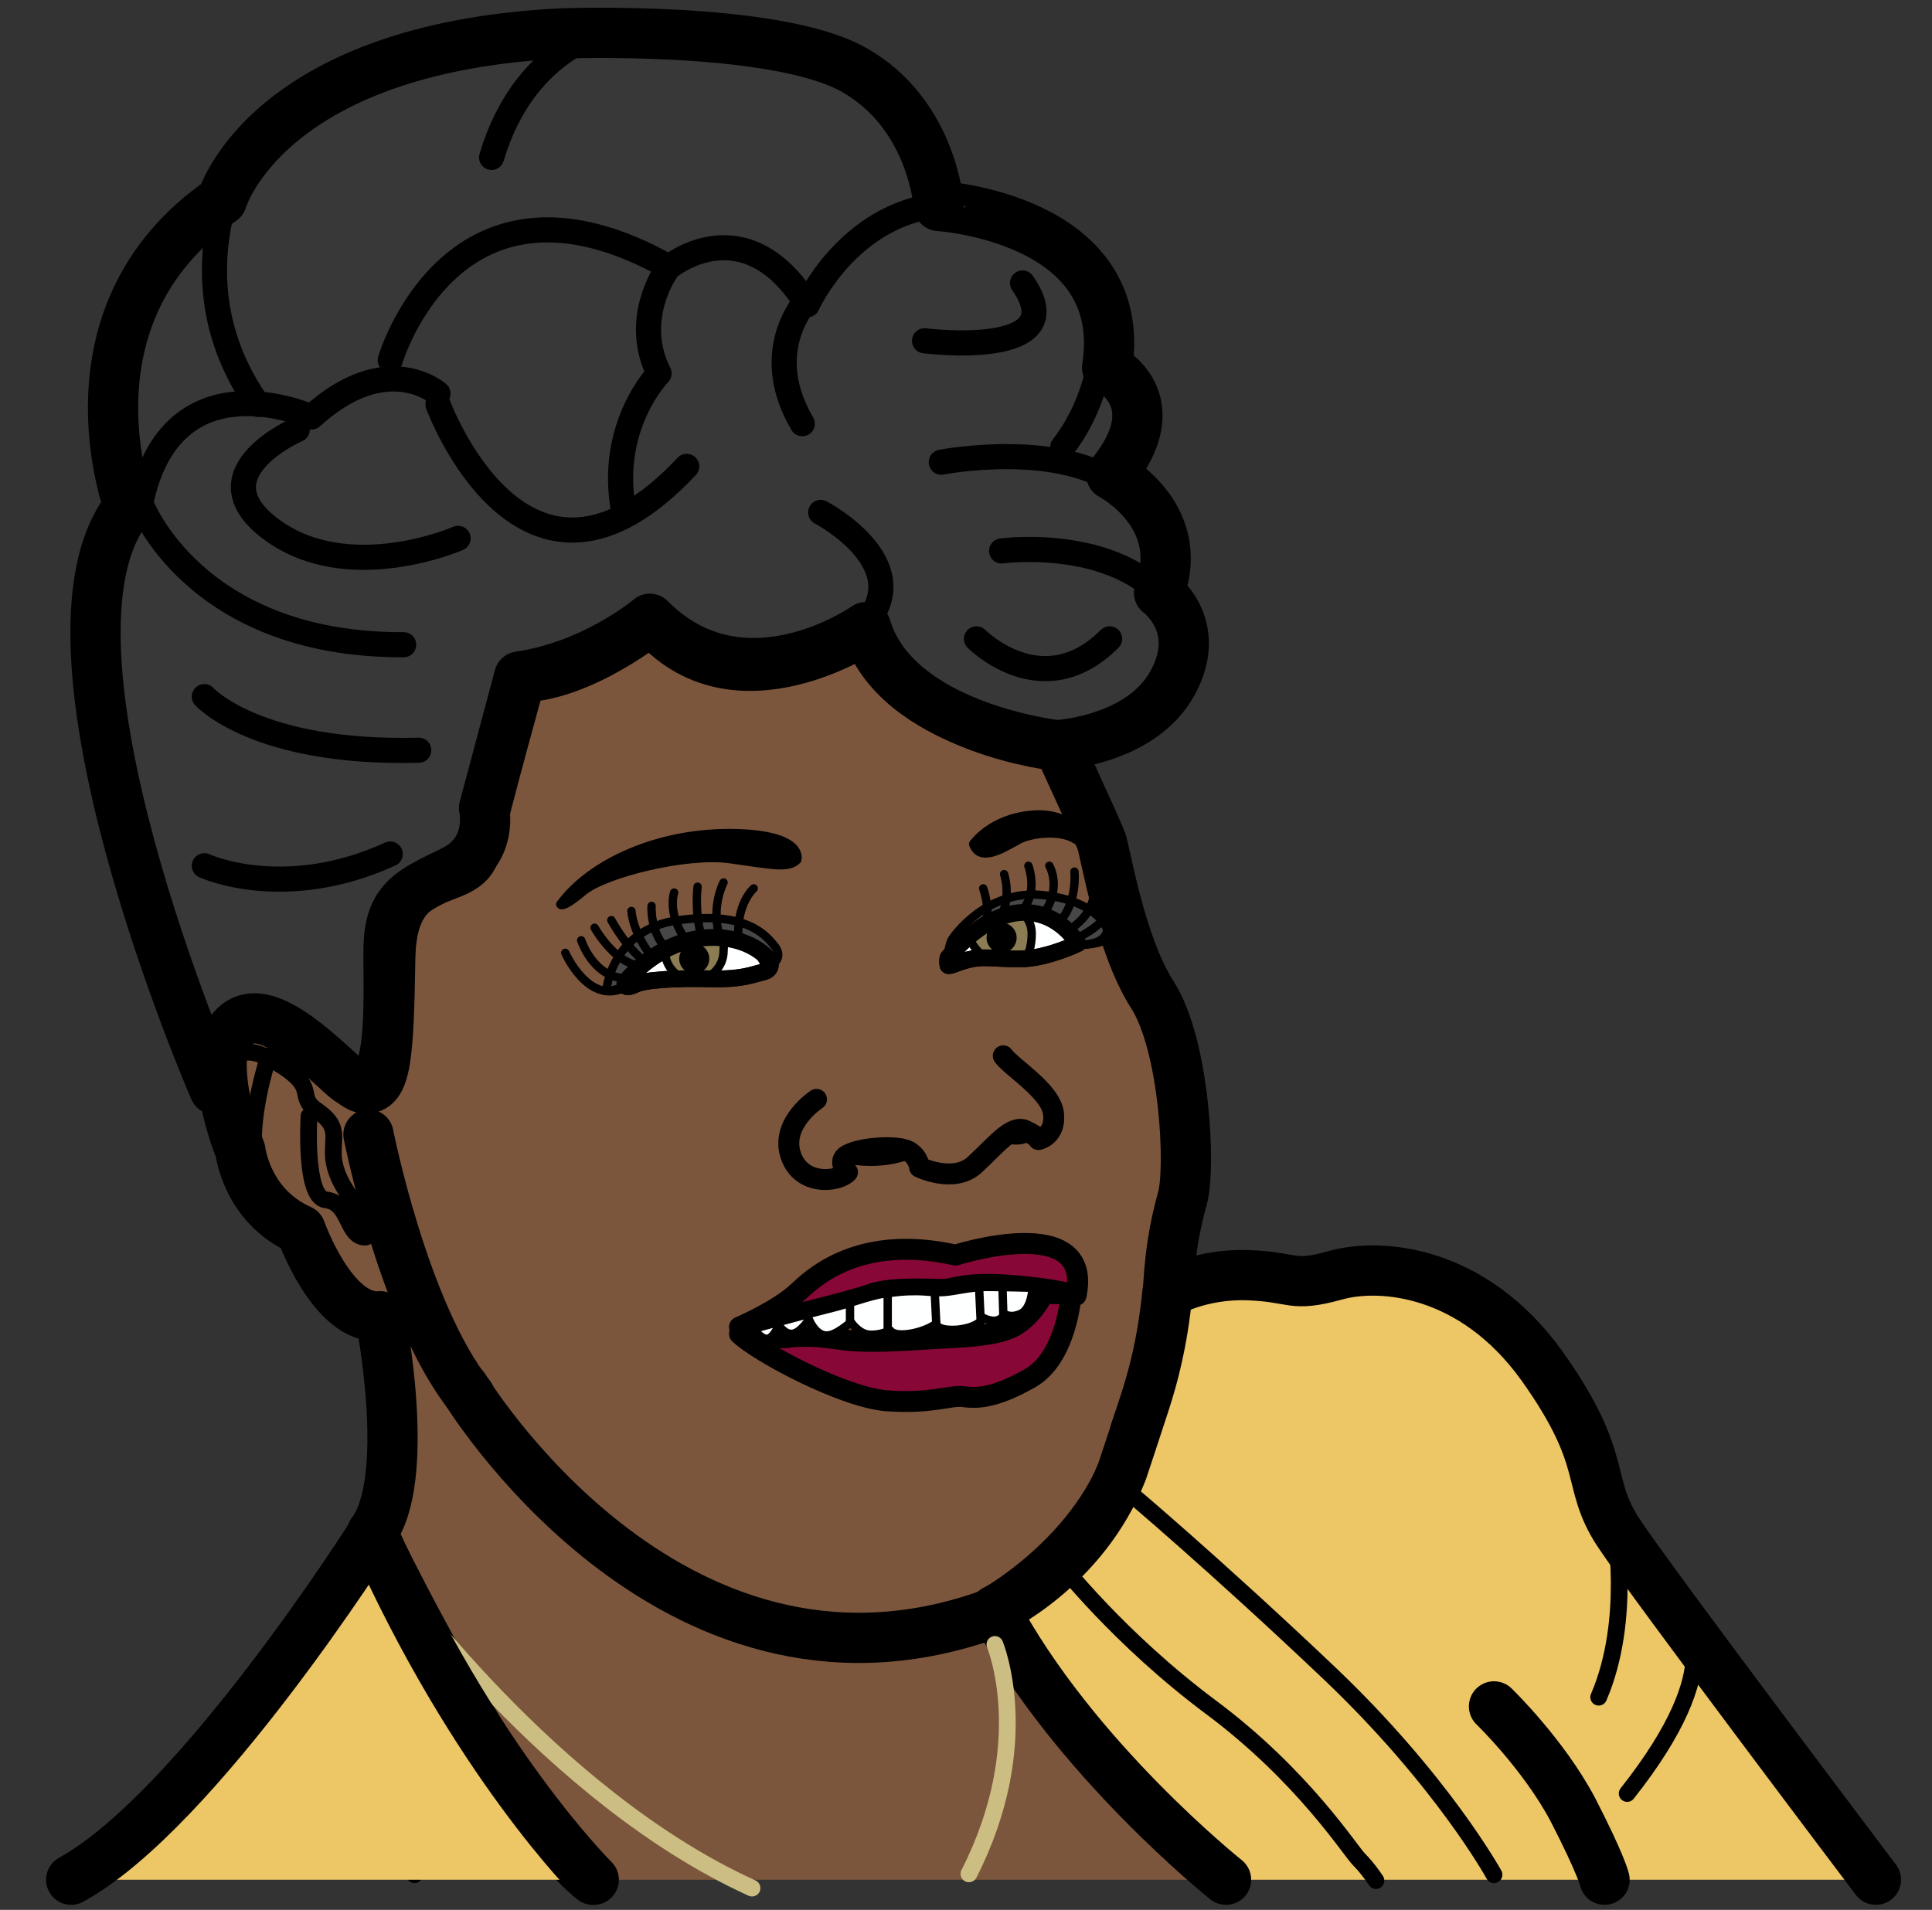 ﻿<?xml version="1.0" encoding="utf-8"?>
<!-- Generator: Adobe Illustrator 25.1.0, SVG Export Plug-In . SVG Version: 6.00 Build 0)  -->
<svg version="1.1" baseProfile="tiny" id="Layer_1" xmlns="http://www.w3.org/2000/svg" xmlns:xlink="http://www.w3.org/1999/xlink" x="0px" y="0px" viewBox="0 0 230.7 228.1" overflow="visible" xml:space="preserve">
<rect x="0" y="0" width="230.7" height="228.1" fill="#333333" stroke="none"/>
<path fill="#7C563C" d="M117.7,193c0,0,14.9-7.7,17.9-22.2c0,0,3.6-9.5,3.8-15.1s0.8-9,1.8-12.6c1-3.6,0.3-18.2-3.6-24.3  c-3.9-6.1-5.6-17.1-6.1-18.4c-0.5-1.3-5.1-11.3-5.1-11.3s-18.4-1.8-22.8-14.1c0,0-15.9,10.8-25.8-1c0,0-8.2,6.7-15.6,6.9  c0,0-4.3,15.4-5.4,20.5c-1.1,5.1-10,1-10.2,13c-0.2,12-0.5,15.8-3.1,15.6c-2.6-0.2-9-11.2-14.8-8c-4.3,2.3-1.3,12.3,0,15.4  c0,0,0.7,6.6,7.2,9.5c0,0,3.8,10.8,9.5,10.3c0,0,3.9,19.5-1,25.9c0,0,15.6,32.6,26.4,41.4h75.5" />
<rect x="228.2" y="225.5" fill="none" width="2.5" height="2.6" />
<rect fill="none" width="2.4" height="3.1" />
<path fill="none" stroke="#000000" stroke-width="6" stroke-linecap="round" stroke-linejoin="round" stroke-miterlimit="10" d="  M117.7,193c0,0,14.9-7.7,17.9-22.2c0,0,3.6-9.5,3.8-15.1s0.8-9,1.8-12.6c1-3.6,0.3-18.2-3.6-24.3c-3.9-6.1-5.6-17.1-6.1-18.4  c-0.5-1.3-5.1-11.3-5.1-11.3s-18.4-1.8-22.8-14.1c0,0-15.9,10.8-25.8-1c0,0-8.2,6.7-15.6,6.9c0,0-4.3,15.4-5.4,20.5  c-1.1,5.1-10,1-10.2,13c-0.2,12-0.5,15.8-3.1,15.6c-2.6-0.2-9-11.2-14.8-8c-4.3,2.3-1.3,12.3,0,15.4c0,0,0.7,6.6,7.2,9.5  c0,0,3.8,10.8,9.5,10.3c0,0,3.9,19.5-1,25.9c0,0,15.6,32.6,26.4,41.4" />
<path fill="none" stroke="#000000" stroke-width="6" stroke-linecap="round" stroke-linejoin="round" stroke-miterlimit="10" d="  M55.4,165.7c0,0,24.3,40.4,62.2,27.3" />
<path fill="#EDC666" stroke="#000000" stroke-width="6" stroke-linecap="round" stroke-linejoin="round" stroke-miterlimit="10" d="  M146.4,224.5c0,0-18.2-14.5-27.6-32.2c0,0,10.6-4.9,15.2-16.6c0,0,1.7-5.1,2.7-8.2s2.1-7.1,2.7-13.1c0,0,3.9-2.3,9.6-2.1  c5.7,0.2,5.1,1.5,10.5,0c5.4-1.5,16.4-0.6,24.6,10.8c8.2,11.5,5.1,13.8,9.2,20c4.1,6.2,30.7,41.4,30.7,41.4" />
<path fill="none" stroke="#CCBE83" stroke-width="2" stroke-linecap="round" stroke-linejoin="round" stroke-miterlimit="10" d="  M118.8,196.4c0,0,4.9,11.7-3.1,27.4" />
<path fill="none" stroke="#000000" stroke-width="2" stroke-linecap="round" stroke-linejoin="round" stroke-miterlimit="10" d="  M34.9,197c0,0,2.1,13.6,14.6,26.9" />
<path fill="none" stroke="#000000" stroke-width="2" stroke-linecap="round" stroke-linejoin="round" stroke-miterlimit="10" d="  M134.9,178.3c0,0,10.1,8.5,23.7,21.4c13.6,12.9,19.8,24.2,19.8,24.2" />
<path fill="none" stroke="#000000" stroke-width="6" stroke-linecap="round" stroke-linejoin="round" stroke-miterlimit="10" d="  M178.4,203.8c0,0,5.9,5.7,9.4,12.3c3.4,6.6,3.8,8.4,3.8,8.4" />
<path fill="none" stroke="#000000" stroke-width="2" stroke-linecap="round" stroke-linejoin="round" stroke-miterlimit="10" d="  M126.6,186.7c0,0,7,9,18,17.2c11,8.2,16.6,17.1,17.7,18.2c1.1,1.1,2,2.5,2,2.5" />
<path fill="none" stroke="#000000" stroke-width="2" stroke-linecap="round" stroke-linejoin="round" stroke-miterlimit="10" d="  M27.4,129c0,0-0.5-5.6,5.3-2.3c5.7,3.3,2.5,4.1,5.1,5.9c2.6,1.8,2,2.8,2,5.1s1.3,4.3,2.5,5.9c1.2,1.6,2.7,4.6,0.9,4.1  c-1.8-0.5-1.6-4.1-4.3-4.4c-2.6-0.3-2-10-2-10" />
<path fill="none" stroke="#000000" stroke-width="2" stroke-linecap="round" stroke-linejoin="round" stroke-miterlimit="10" d="  M32.1,126.1c0,0-2.9,8.5-1.4,13.6" />
<path fill="#870836" stroke="#000000" stroke-width="2.5" stroke-linecap="round" stroke-linejoin="round" stroke-miterlimit="10" d="  M88.3,158.5c0,0,4.7-2,7.1-4.3s8-6.7,18.7-4.3c0,0,16.5-5.3,14.4,4.8c0,0-2.5-0.8-8-1.2c-5.5-0.4-6.5,0.5-8,0.5s-5.8-0.3-8.3,0.5  C101.8,155.4,92,157.8,88.3,158.5z" />
<path fill="#870836" stroke="#000000" stroke-width="2.5" stroke-linecap="round" stroke-linejoin="round" stroke-miterlimit="10" d="  M127.9,154.6c0,0-0.5,7.5-4.9,10c-4.4,2.5-6.5,2.4-8,2.2s-3.9,0.9-9.1,0.5s-15.3-5.8-17.6-8c0,0,4.1,0.7,6,0.4  c2-0.2,3.5-0.1,6.3,0.3c2.8,0.4,7.6,0.1,10.5-0.1c3-0.2,7.7-0.2,10-1.5c2.3-1.3,3.5-3.9,3.5-3.9H127.9z" />
<path fill="#FEFFFF" stroke="#000000" stroke-linecap="round" stroke-linejoin="round" stroke-miterlimit="10" d="M123.3,153.8  c0,0-0.1,2.5-1.4,3.1c-1.3,0.6-2,0-2,0s-0.4,1.5-2.5,0.5c0,0-0.4,1.1-3,1.4c-2.6,0.2-2.6-0.7-2.6-0.7s-1.2,0.9-3.2,1.2  c-2,0.3-2.3-0.4-2.3-0.4s-1.2,0.6-2.5,0.5c-1.3-0.1-2.2-1.5-2.2-1.5s-1.8,1.7-3,1.6c-1.3-0.1-2-1.9-2-1.9s-1,1.6-2,1.7  c-0.9,0.1-1.6-1-1.6-1s-0.7,1.7-1.5,1.6s-1.5-1.2-1.5-1.2s7.7-2.1,9.4-2.5c1.7-0.4,4.6-1.5,6.2-1.7c1.6-0.2,2.3-0.3,3.7-0.3  s2.2,0.2,3.5,0.1s3.1-0.6,5-0.6S123.3,153.8,123.3,153.8z" />
<line fill="none" stroke="#000000" stroke-linecap="round" stroke-linejoin="round" stroke-miterlimit="10" x1="119.7" y1="153.5" x2="119.8" y2="156.8" />
<line fill="none" stroke="#000000" stroke-linecap="round" stroke-linejoin="round" stroke-miterlimit="10" x1="116.9" y1="153.5" x2="117.1" y2="157.7" />
<line fill="none" stroke="#000000" stroke-linecap="round" stroke-linejoin="round" stroke-miterlimit="10" x1="111.6" y1="154" x2="111.8" y2="158.1" />
<line fill="none" stroke="#000000" stroke-linecap="round" stroke-linejoin="round" stroke-miterlimit="10" x1="106" y1="154.6" x2="106" y2="159" />
<line fill="none" stroke="#000000" stroke-linecap="round" stroke-linejoin="round" stroke-miterlimit="10" x1="101.5" y1="155.6" x2="101.5" y2="157.8" />
<path fill="none" stroke="#000000" stroke-width="2.5" stroke-linecap="round" stroke-linejoin="round" stroke-miterlimit="10" d="  M97.5,131.3c0,0-4.3,2.8-3.1,6.6s5.7,3.3,6.8,2.1c0,0-1.5-1.5,0.3-2.2c1.8-0.8,5.8-1,7-0.3s1.3,1.9,1.3,1.9s4.1,2,6.6-0.3  s4.4-4.8,6-4.1c1.5,0.7,1.6,1.1,1.6,1.1s2.1-0.4,1.8-3.1c-0.3-2.7-5-5.5-6-6.9" />
<path stroke="#000000" stroke-linecap="round" stroke-linejoin="round" stroke-miterlimit="10" d="M100.8,138.4c0,0,4.2,1.1,8.1-0.6  C108.8,137.8,104.6,136.2,100.8,138.4z" />
<path stroke="#000000" stroke-linecap="round" stroke-linejoin="round" stroke-miterlimit="10" d="M119.8,135.9c0,0,2,0.9,3.5-0.4  c0,0-1.1-0.8-1.8-0.6C120.9,135.1,119.8,135.9,119.8,135.9z" />
<path stroke="#000000" stroke-linecap="round" stroke-linejoin="round" stroke-miterlimit="10" d="M95.2,102.7c0,0,1-3.1-7.8-3.2  c-8.9-0.1-16.9,3.6-20.5,8.5c0,0,0.1,0.7,2.7-1.5c2.6-2.2,12.4-4.6,17.5-3.9S94.1,103.8,95.2,102.7z" />
<path stroke="#000000" stroke-linecap="round" stroke-linejoin="round" stroke-miterlimit="10" d="M116.2,100.8c0,0,2.1-3.1,7.1-3.5  c5-0.4,6.5,3.3,6.5,3.3s0.3,0.7-1.5-0.4c-1.8-1.1-5.5-0.7-7,0.3C119.8,101.3,117,103.1,116.2,100.8z" />
<path fill="#FEFFFF" stroke="#000000" stroke-width="2" stroke-linecap="round" stroke-linejoin="round" stroke-miterlimit="10" d="  M113.2,114.4c0,0,3.8-5,8.5-5.4c4.7-0.4,7,3.7,7,3.7s-3.3,1.6-6.3,1.8c-3.1,0.1-4.5-0.3-6.2,0c-1.7,0.3-2.8,1-3,0.8  C113.1,114.8,113.2,114.4,113.2,114.4z" />
<path fill="#FEFFFF" stroke="#000000" stroke-width="2" stroke-linecap="round" stroke-linejoin="round" stroke-miterlimit="10" d="  M74.9,117c0,0,3.8-4.6,9.3-5c5.5-0.4,7.7,2.7,7.7,2.7s0.5,1.1-0.8,1.4c-1.3,0.3-2.5,0.9-6.3,0.8c-3.9-0.1-7.8,0.1-9,0.7  S74.3,117.6,74.9,117z" />
<path fill="#8C7C53" stroke="#000000" stroke-linecap="round" stroke-linejoin="round" stroke-miterlimit="10" d="M86,112  c0.6,0,0.4,1.1,0.4,1.6c0,1.9-1.6,3.5-3.5,3.5c-1.9,0-3.5-1.6-3.5-3.5C79.4,113.6,81.5,111.9,86,112z" />
<path fill="#8C7C53" stroke="#000000" stroke-linecap="round" stroke-linejoin="round" stroke-miterlimit="10" d="M116.2,111.6  c-0.8,0.7,0.5,2,1.2,2.6c0,0,3.5-0.2,4.5,0.1c1,0.4,1.3-1.6,1.3-2.8c0-1.1-0.5-2-1.3-2.7C121.9,108.9,119.1,108.9,116.2,111.6z" />
<circle stroke="#000000" stroke-width="2" stroke-linecap="round" stroke-linejoin="round" stroke-miterlimit="10" cx="82.9" cy="114.5" r="0.8" />
<circle stroke="#000000" stroke-width="2" stroke-linecap="round" stroke-linejoin="round" stroke-miterlimit="10" cx="119.6" cy="112" r="0.8" />
<path fill="none" stroke="#000000" stroke-linecap="round" stroke-linejoin="round" stroke-miterlimit="10" d="M67.5,113.8  c0,0,2.7,6.2,7,4.2" />
<path fill="#474747" stroke="#000000" stroke-linecap="round" stroke-linejoin="round" stroke-miterlimit="10" d="M72.4,118.3  c0,0,0.6-7.3,8.6-8.4c8-1.1,10.4,1.7,11.5,3.1c0,0,1.5,1.6-1.1,2.6c0,0-0.5-3.8-7-3.3s-9.3,5.2-9.3,5.2S73.7,118.4,72.4,118.3z" />
<path fill="none" stroke="#000000" stroke-linecap="round" stroke-linejoin="round" stroke-miterlimit="10" d="M69.4,112.3  c0,0,1.6,5,6,4.5" />
<path fill="none" stroke="#000000" stroke-linecap="round" stroke-linejoin="round" stroke-miterlimit="10" d="M71,110.8  c0,0,2.7,4.8,5.9,4.5" />
<path fill="none" stroke="#000000" stroke-linecap="round" stroke-linejoin="round" stroke-miterlimit="10" d="M90,106.1  c0,0-2.2,1.9-1.8,6.3" />
<path fill="none" stroke="#000000" stroke-linecap="round" stroke-linejoin="round" stroke-miterlimit="10" d="M86.4,105.4  c0,0-1.6,3-0.4,6.6" />
<path fill="none" stroke="#000000" stroke-linecap="round" stroke-linejoin="round" stroke-miterlimit="10" d="M83.3,105.9  c0,0-0.4,3,0.5,6.1" />
<path fill="none" stroke="#000000" stroke-linecap="round" stroke-linejoin="round" stroke-miterlimit="10" d="M80.5,106.6  c0,0-0.9,2.6,1.5,5.8" />
<path fill="none" stroke="#000000" stroke-linecap="round" stroke-linejoin="round" stroke-miterlimit="10" d="M77.8,108.2  c0,0-0.2,3.4,2,5.3" />
<path fill="none" stroke="#000000" stroke-linecap="round" stroke-linejoin="round" stroke-miterlimit="10" d="M75.4,108.8  c0,0,0.1,2.6,2.6,5.7" />
<path fill="#474747" stroke="#000000" stroke-linecap="round" stroke-linejoin="round" stroke-miterlimit="10" d="M113.8,112  c0,0,3.9-5.8,10.7-5.1c6.7,0.7,7.7,4.1,7.7,4.1s0.1,1.9-3.4,1.8c0,0-2.5-5.9-9.7-3.2c0,0-5,3.1-5.9,4.7  C113.2,114.4,113.2,112.8,113.8,112z" />
<path fill="none" stroke="#000000" stroke-linecap="round" stroke-linejoin="round" stroke-miterlimit="10" d="M73,109.9  c0,0,1.8,3.4,4.3,5.2" />
<path fill="none" stroke="#000000" stroke-linecap="round" stroke-linejoin="round" stroke-miterlimit="10" d="M117.4,106.1  c0,0,0.9,2.5,0.3,4.1" />
<path fill="none" stroke="#000000" stroke-linecap="round" stroke-linejoin="round" stroke-miterlimit="10" d="M119.9,104.4  c0,0,0.9,2.7-0.4,5.1" />
<path fill="none" stroke="#000000" stroke-linecap="round" stroke-linejoin="round" stroke-miterlimit="10" d="M122.8,103.4  c0,0,1.3,3.4-1,5.6" />
<path fill="none" stroke="#000000" stroke-linecap="round" stroke-linejoin="round" stroke-miterlimit="10" d="M125.3,103.4  c0,0,1.6,2.7-0.8,5.9" />
<path fill="none" stroke="#000000" stroke-linecap="round" stroke-linejoin="round" stroke-miterlimit="10" d="M128.3,104.1  c0,0,0.4,3.8-1.9,6.1" />
<path fill="none" stroke="#000000" stroke-linecap="round" stroke-linejoin="round" stroke-miterlimit="10" d="M130.6,106.6  c0,0,0.2,2.3-2.7,4.3" />
<path fill="none" stroke="#000000" stroke-linecap="round" stroke-linejoin="round" stroke-miterlimit="10" d="M132.8,108.2  c0,0-0.5,2-4.1,3.8" />
<path fill="none" stroke="#000000" stroke-linecap="round" stroke-linejoin="round" stroke-miterlimit="10" d="M134.1,111.1  c0,0-1.5,1.8-5.8,1.8" />
<path fill="#383838" stroke="#000000" stroke-width="6" stroke-linecap="round" stroke-linejoin="round" stroke-miterlimit="10" d="  M25.6,130.1c0,0-23.3-53.5-10.2-69.6c0,0-8.7-23,11.1-36.6c0,0,5.2-18.1,40.4-19.9c0,0,25.5-1,35,4.3s10.2,16.3,10.2,16.3  S135,26,132.2,43.9c0,0,7.8,3.8,0.5,12.8c0,0,9.2,4.8,5.7,14.1c0,0,5.4,3.9,1.6,10.8s-13.8,7.4-13.8,7.4s-19.2-2.1-22.8-14.1  c0,0-14.6,10.3-25.8-1c0,0-6.6,5.6-15.6,6.9l-4.2,15.7c0,0,1.2,5.1-3.7,7.5c-4.9,2.4-7.6,3.4-7.7,9.2c-0.1,5.8,1,21-5.5,15.2  C34.7,122.7,26.9,115.8,25.6,130.1z" />
<path fill="none" stroke="#000000" stroke-width="3" stroke-linecap="round" stroke-linejoin="round" stroke-miterlimit="10" d="  M52.3,47c0,0-6.1-5.4-15.1,2.8c0,0-16.7-7.6-20.4,10.3c0,0,6.3,17,31.4,16.9" />
<path fill="none" stroke="#000000" stroke-width="3" stroke-linecap="round" stroke-linejoin="round" stroke-miterlimit="10" d="  M52.3,48.3c0,0,10.3,28.1,29.7,7.4" />
<path fill="none" stroke="#000000" stroke-width="3" stroke-linecap="round" stroke-linejoin="round" stroke-miterlimit="10" d="  M46.6,43c0,0,7.5-25.6,33.3-11.1c0,0,9-7.5,16.5,4.5c0,0,4.8-10.7,15.7-11.9" />
<path fill="none" stroke="#000000" stroke-width="3" stroke-linecap="round" stroke-linejoin="round" stroke-miterlimit="10" d="  M119.6,65.8c0,0,16.2-2.2,21.6,8.9" />
<path fill="none" stroke="#000000" stroke-width="3" stroke-linecap="round" stroke-linejoin="round" stroke-miterlimit="10" d="  M131.7,40.4c0,0-0.2,7.1-4.8,13" />
<path fill="none" stroke="#000000" stroke-width="3" stroke-linecap="round" stroke-linejoin="round" stroke-miterlimit="10" d="  M112.4,55.2c0,0,14.4-2.8,21.7,3.1" />
<path fill="none" stroke="#000000" stroke-width="3" stroke-linecap="round" stroke-linejoin="round" stroke-miterlimit="10" d="  M79.4,32.6c0,0-3.9,5.7-0.7,12c0,0-6.2,6.3-4.2,16.6" />
<path fill="none" stroke="#000000" stroke-width="3" stroke-linecap="round" stroke-linejoin="round" stroke-miterlimit="10" d="  M24.4,83.2c0,0,6.2,6.9,25.6,6.4" />
<path fill="none" stroke="#000000" stroke-width="3" stroke-linecap="round" stroke-linejoin="round" stroke-miterlimit="10" d="  M24.4,103.4c0,0,9.5,4.4,22.2-1.4" />
<path fill="none" stroke="#000000" stroke-width="3" stroke-linecap="round" stroke-linejoin="round" stroke-miterlimit="10" d="  M28.2,20.4c0,0-7.3,13.9,2.6,27.9" />
<path fill="none" stroke="#000000" stroke-width="3" stroke-linecap="round" stroke-linejoin="round" stroke-miterlimit="10" d="  M72,3.9c0,0-9.5,2.1-13.3,14.9" />
<path fill="none" stroke="#000000" stroke-width="3" stroke-linecap="round" stroke-linejoin="round" stroke-miterlimit="10" d="  M98,61.2c0,0,13.4,7,3.6,15" />
<path fill="none" stroke="#000000" stroke-width="3" stroke-linecap="round" stroke-linejoin="round" stroke-miterlimit="10" d="  M96.8,35.3c0,0-6.4,6.1-1,15.3" />
<path fill="none" stroke="#000000" stroke-width="3" stroke-linecap="round" stroke-linejoin="round" stroke-miterlimit="10" d="  M110.4,40.7c0,0,18.1,2.3,11.7-6.9" />
<path fill="none" stroke="#000000" stroke-width="3" stroke-linecap="round" stroke-linejoin="round" stroke-miterlimit="10" d="  M116.6,76.3c0,0,7.9,8,15.9,0" />
<path fill="none" stroke="#000000" stroke-width="3" stroke-linecap="round" stroke-linejoin="round" stroke-miterlimit="10" d="  M35.5,51.3c0,0-12.2,5.3-3,12s22.2,1,22.2,1" />
<path fill="none" stroke="#000000" stroke-width="6" stroke-linecap="round" stroke-linejoin="round" stroke-miterlimit="10" d="  M44,135.5c0,0,4.2,21.3,12.1,31.2" />
<path fill="none" stroke="#000000" stroke-width="2" stroke-linecap="round" stroke-linejoin="round" stroke-miterlimit="10" d="  M43.2,156.8c0,0,2.9,3,6.3-2.3" />
<path fill="none" stroke="#000000" stroke-width="2" stroke-linecap="round" stroke-linejoin="round" stroke-miterlimit="10" d="  M192.8,182.2c0,0,2.1,11.2-1.9,20.5" />
<path fill="none" stroke="#000000" stroke-width="2" stroke-linecap="round" stroke-linejoin="round" stroke-miterlimit="10" d="  M200.9,193.4c0,0,5.9,5-6.6,20.8" />
<path fill="none" stroke="#000000" stroke-width="2" stroke-linecap="round" stroke-linejoin="round" stroke-miterlimit="10" d="  M74.9,117c0,0,3.8-4.6,9.3-5c5.5-0.4,7.7,2.7,7.7,2.7s0.5,1.1-0.8,1.4c-1.3,0.3-2.5,0.9-6.3,0.8c-3.9-0.1-7.8,0.1-9,0.7  S74.3,117.6,74.9,117z" />
<path fill="none" stroke="#000000" stroke-width="2" stroke-linecap="round" stroke-linejoin="round" stroke-miterlimit="10" d="  M113.2,114.4c0,0,3.8-5,8.5-5.4c4.7-0.4,7,3.7,7,3.7s-3.3,1.6-6.3,1.8c-3.1,0.1-4.5-0.3-6.2,0c-1.7,0.3-2.8,1-3,0.8  C113.1,114.8,113.2,114.4,113.2,114.4z" />
<path fill="none" stroke="#CCBE83" stroke-width="2" stroke-linecap="round" stroke-linejoin="round" stroke-miterlimit="10" d="  M46.9,188.1c0,0,18.7,26.4,42.9,37.4" />
<path fill="#EDC666" stroke="#000000" stroke-width="6" stroke-linecap="round" stroke-linejoin="round" stroke-miterlimit="10" d="  M70.9,224.5c0,0-14.3-14.1-26.4-41.4c0,0-20.9,33.1-36,41.4" />
</svg>